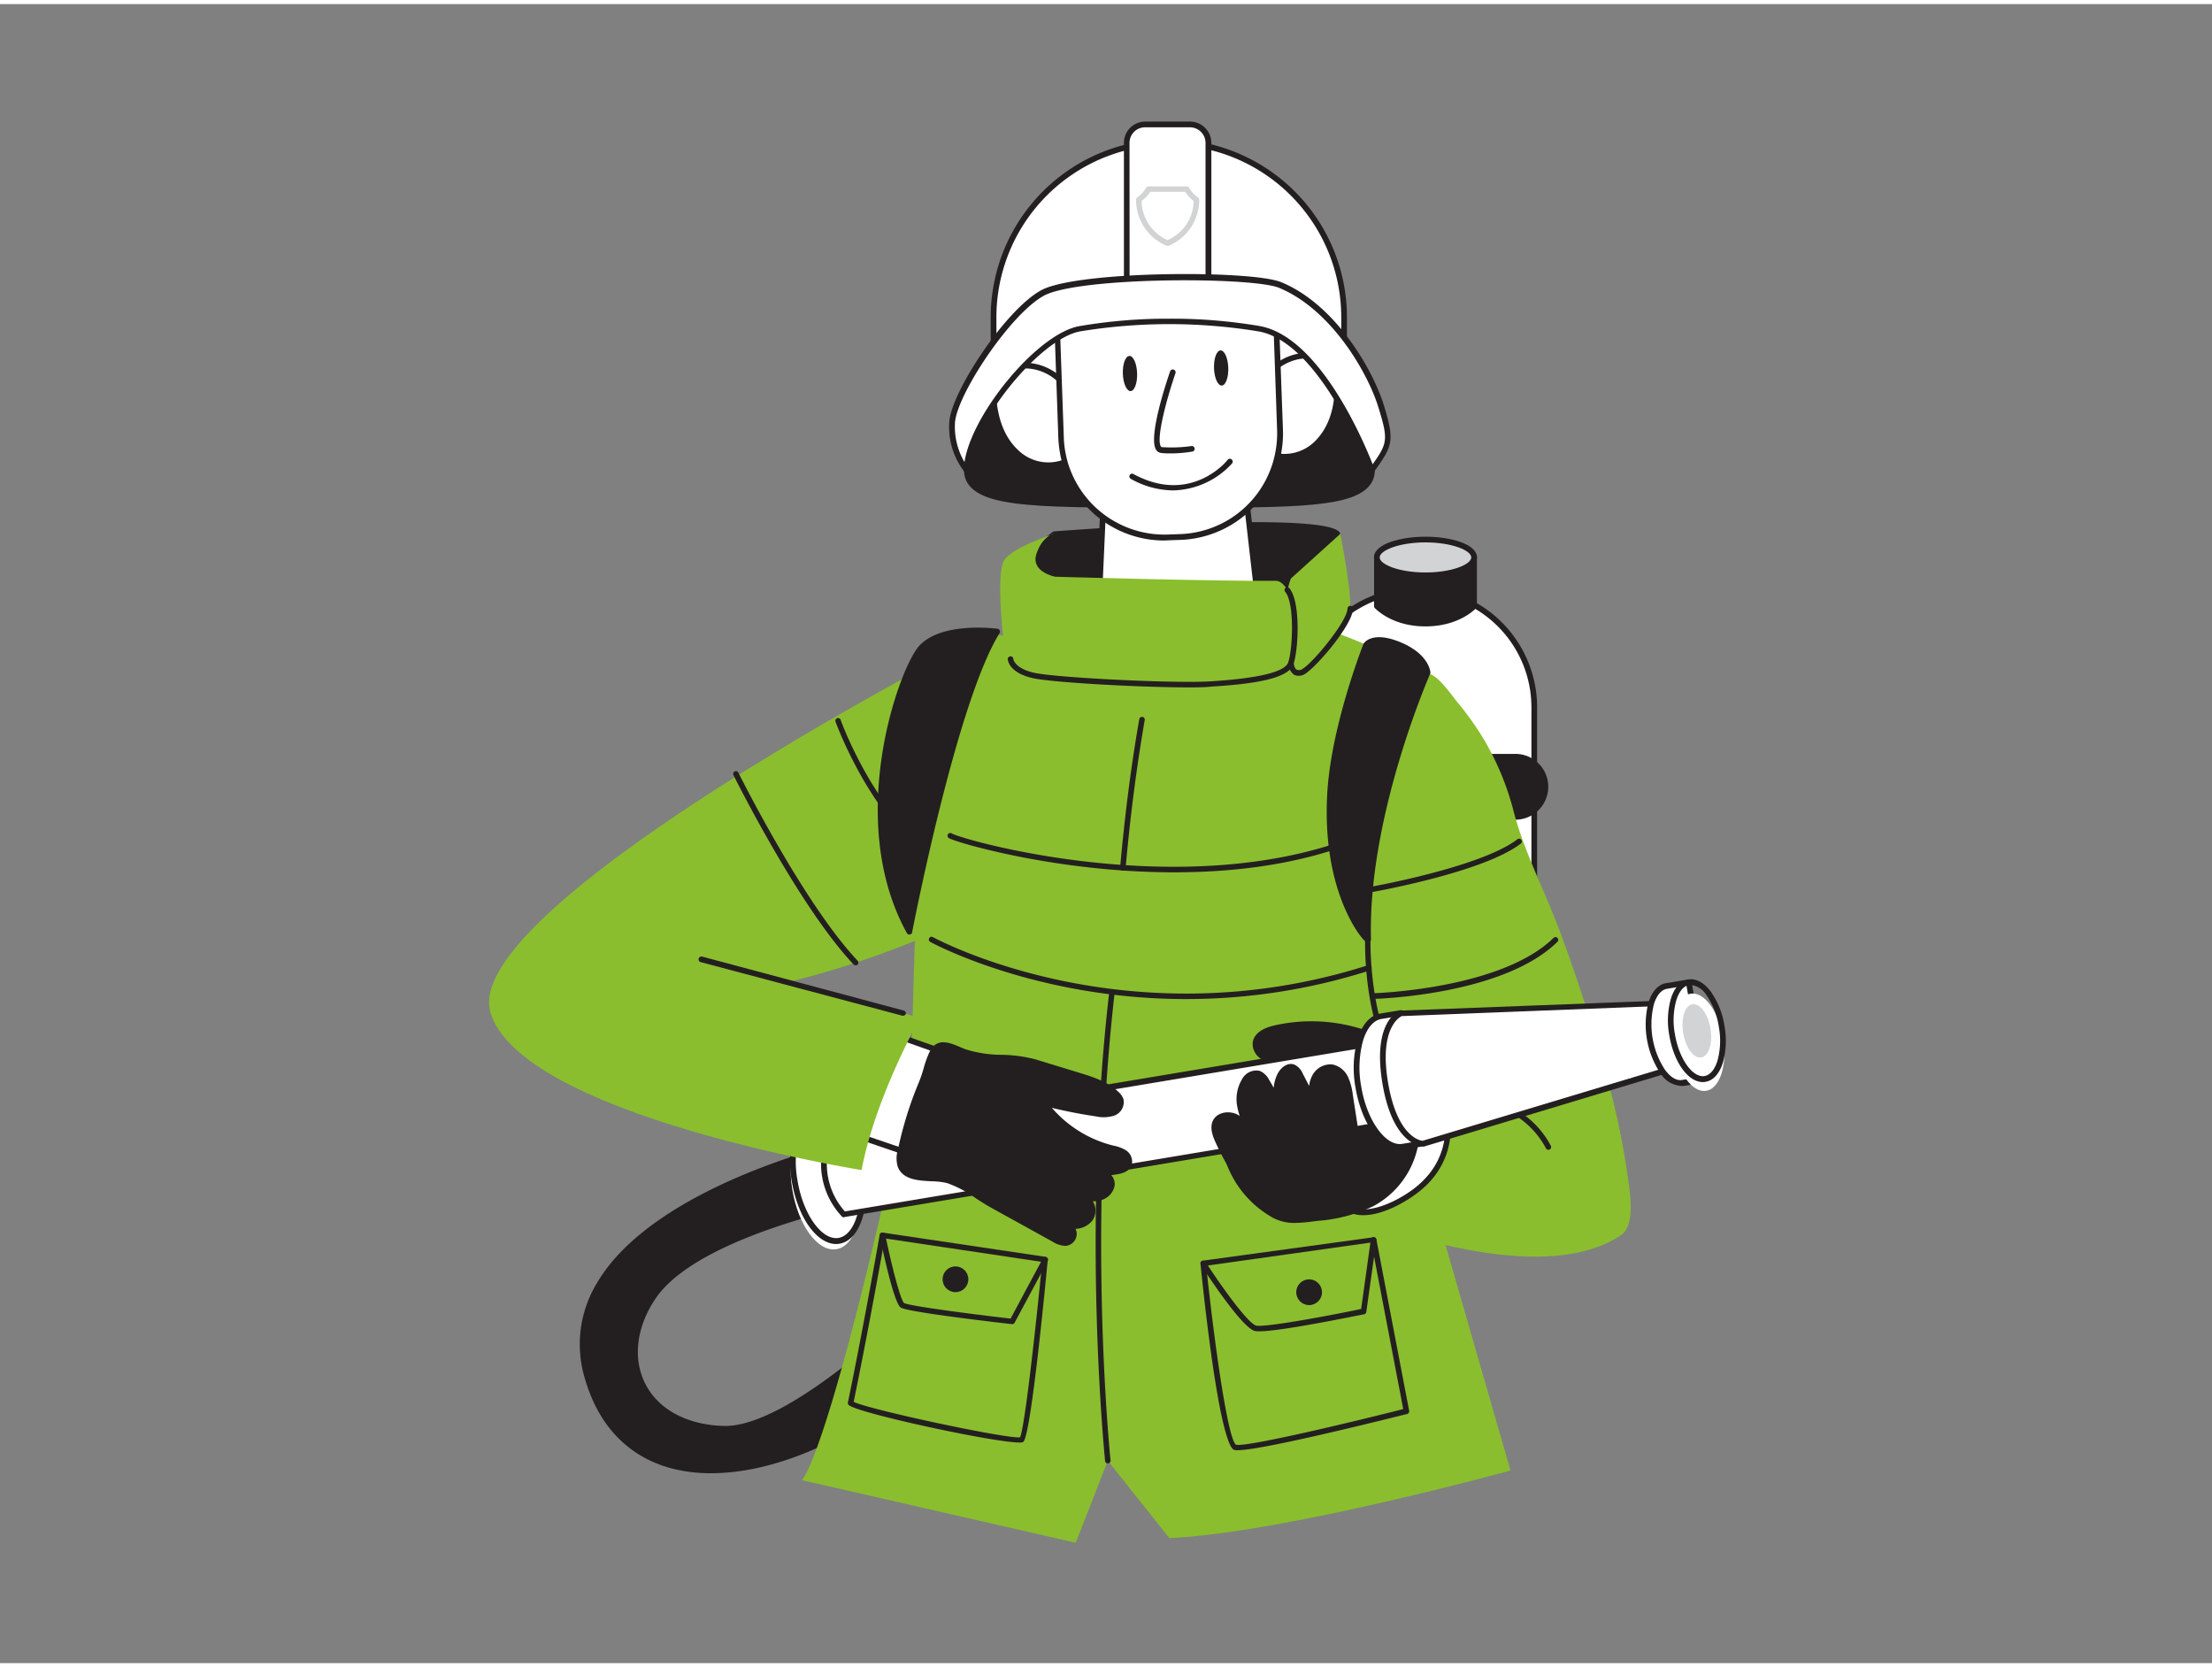 <?xml version="1.0" encoding="UTF-8"?> <svg xmlns="http://www.w3.org/2000/svg" viewBox="0 0 400 300" width="406" height="306" class="illustration styles_illustrationTablet__1DWOa"><rect x="0" y="0" width="400" height="300" fill="#808080" stroke="none"/> <g id="_359_firefighter_flatline" data-name="#359_firefighter_flatline"> <path d="M256.22,106h0a21.22,21.22,0,0,1,21.22,21.22V177a0,0,0,0,1,0,0H235a0,0,0,0,1,0,0V127.18A21.22,21.22,0,0,1,256.22,106Z" fill="#fff"></path> <path d="M277.45,177.52H235a.51.51,0,0,1-.52-.51V127.18a21.74,21.74,0,1,1,43.48,0V177A.51.51,0,0,1,277.45,177.52Zm-41.94-1h41.42V127.18a20.71,20.71,0,1,0-41.42,0Z" fill="#231f20"></path> <path d="M233.21,136.09h40.57a5.45,5.45,0,0,1,5.45,5.45v0a5.45,5.45,0,0,1-5.45,5.45H233.21a0,0,0,0,1,0,0V136.09a0,0,0,0,1,0,0Z" fill="#231f20"></path> <path d="M273.78,147.48H233.21a.49.49,0,0,1-.49-.5V136.09a.49.49,0,0,1,.49-.5h40.57a5.95,5.95,0,1,1,0,11.89Zm-40.07-1h40.07a4.95,4.95,0,1,0,0-9.89H233.71Z" fill="#231f20"></path> <path d="M151.27,206.56s-53.41,12.31-45.05,41.75c7.4,26.06,40.46,19.45,63.8-3.11l-1.56-12.27S143.94,258,130.85,257.65c-14.9-.39-20.2-13.11-12.62-24C126.31,222,156,216.38,156,216.38Z" fill="#231f20"></path> <path d="M128.59,265.66a27.78,27.78,0,0,1-7.24-.9c-7.77-2.09-13.17-7.73-15.61-16.31A21.32,21.32,0,0,1,108,231.18c10.24-17.33,42.88-25,43.21-25.1a.49.49,0,0,1,.56.27l4.75,9.81a.49.49,0,0,1,0,.44.5.5,0,0,1-.35.27c-.3,0-29.61,5.73-37.48,17-3.59,5.17-4.34,11-2,15.62s7.55,7.45,14.22,7.62h.26c12.79,0,36.74-24.33,37-24.58a.46.46,0,0,1,.51-.12.5.5,0,0,1,.34.4l1.55,12.28a.48.48,0,0,1-.15.42C157.29,258.2,141.42,265.66,128.59,265.66ZM151,207.14c-3.7.92-32.77,8.59-42.19,24.55a20.35,20.35,0,0,0-2.11,16.49c2.34,8.22,7.49,13.62,14.9,15.62,13.27,3.56,32.49-4,47.89-18.78l-1.39-11c-4.23,4.21-25.23,24.41-37.26,24.15-7.06-.19-12.56-3.16-15.09-8.17s-1.73-11.16,2.07-16.63c7.54-10.85,33-16.43,37.47-17.33Z" fill="#231f20"></path> <path d="M238.22,112.45s13.14,4.5,14.6,6.75-8.67,45.68-4.42,60.16c1.57,5.35,24.75,85.81,24.75,85.81s-41.08,11.3-61.7,12.22l-11.12-14-5.81,14.84L145,266.91s4.79-3.52,19.5-71.57c1.07-4.91-.2-80.94,11.19-81.62a29,29,0,0,1,9.86,1.59Z" fill="#8abe2e"></path> <path d="M203,156.71h0a.5.5,0,0,1-.45-.54c.85-9.52,2-18.56,3.47-26.87a.5.5,0,0,1,.58-.4.49.49,0,0,1,.4.58c-1.44,8.28-2.61,17.29-3.46,26.77A.5.5,0,0,1,203,156.71Z" fill="#231f20"></path> <path d="M200.33,263.89a.51.51,0,0,1-.5-.45c0-.41-4.29-41.11.76-84.84a.51.51,0,0,1,.55-.44.49.49,0,0,1,.43.55c-5,43.62-.79,84.22-.75,84.62a.49.49,0,0,1-.44.55Z" fill="#231f20"></path> <path d="M258.12,121.07a1.44,1.44,0,0,1,.54.1c1.78.7,3.9,3.9,5.11,5.35a51.28,51.28,0,0,1,4.29,6,49.9,49.9,0,0,1,5.63,13.36c1.94,7.55,5.75,14.63,8.46,22q4.17,11.25,7.47,22.8a144.56,144.56,0,0,1,4.69,21.06c.33,2.6,1.59,9-1.18,10.87-16.92,11.33-54.18-5.36-63.56-9.15s-1.87-31-1.87-31l21.55,7.27s-2.83-3.12-5-15.31c-1.05-5.9-.25-12.26.59-18.13A113.33,113.33,0,0,1,250,134.63C250.77,132.42,254.83,121.12,258.12,121.07Z" fill="#8abe2e"></path> <path d="M280,207.18a.51.51,0,0,1-.44-.26c-4.2-7.95-13.23-8.76-13.32-8.77a.49.49,0,0,1-.45-.53.5.5,0,0,1,.53-.46c.1,0,9.66.87,14.12,9.29a.5.5,0,0,1-.21.67A.53.53,0,0,1,280,207.18Z" fill="#231f20"></path> <path d="M254.33,195.33a.53.53,0,0,1-.38-.18c-7.52-9.06-7.11-25.32-7.09-26a.5.5,0,0,1,.49-.48h0a.5.5,0,0,1,.48.51c0,.16-.41,16.58,6.86,25.34a.5.5,0,0,1-.38.82Z" fill="#231f20"></path> <path d="M241.87,95.8s-4.16,14.58-11,15.7-33.38,1.56-38-.48-6.86-3.5-7.3-7.44,5.12-7.78,5.12-7.78S239.71,92.07,241.87,95.8Z" fill="#231f20"></path> <path d="M211.32,113c-8.23,0-16.26-.41-18.68-1.47-5-2.18-7.14-3.75-7.59-7.84s5.09-8.09,5.33-8.25a.54.54,0,0,1,.24-.09c8.25-.62,49.47-3.56,51.68.25a.49.49,0,0,1,0,.39c-.17.6-4.33,14.89-11.39,16C227.5,112.56,219.31,113,211.32,113ZM190.84,96.29c-.75.54-5.17,3.93-4.8,7.24.39,3.54,2.17,4.93,7,7,4.54,2,31,1.56,37.77.44,6-1,9.94-13.21,10.52-15.1C239.23,94.08,217.88,94.23,190.84,96.29Z" fill="#231f20"></path> <path d="M179.67,25h63.39a0,0,0,0,1,0,0V39.73a31.7,31.7,0,0,1-31.7,31.7h0a31.7,31.7,0,0,1-31.7-31.7V25a0,0,0,0,1,0,0Z" transform="translate(422.72 96.39) rotate(180)" fill="#fff"></path> <path d="M243.06,71.94H179.67a.51.51,0,0,1-.52-.51V56.65a32.21,32.21,0,1,1,64.42,0V71.43A.51.51,0,0,1,243.06,71.94Zm-62.88-1h62.36V56.65a31.18,31.18,0,1,0-62.36,0Z" fill="#231f20"></path> <path d="M203.75,21.77h14.78a0,0,0,0,1,0,0V53.11a3.34,3.34,0,0,1-3.34,3.34h-8.11a3.34,3.34,0,0,1-3.34-3.34V21.77a0,0,0,0,1,0,0Z" transform="translate(422.29 78.21) rotate(-180)" fill="#fff"></path> <path d="M218.54,57H203.75a.51.51,0,0,1-.51-.52V25.1a3.85,3.85,0,0,1,3.85-3.85h8.11a3.86,3.86,0,0,1,3.85,3.85V56.44A.51.51,0,0,1,218.54,57Zm-14.27-1H218V25.1a2.83,2.83,0,0,0-2.82-2.82h-8.11a2.82,2.82,0,0,0-2.82,2.82Z" fill="#231f20"></path> <path d="M174.81,84.27c0,6.55,12.85,6.28,36.64,6.28s36.64.27,36.64-6.28-12.85-29.48-36.64-29.48S174.81,77.72,174.81,84.27Z" fill="#231f20"></path> <path d="M216.72,91.05h-8c-10.9,0-19.52,0-25.28-.78-4.24-.58-9.11-1.79-9.11-6,0-7.23,13.58-30,37.14-30s37.14,22.75,37.14,30c0,4.21-4.87,5.42-9.12,6C234.17,91,226.44,91.05,216.72,91.05Zm-5.27-1h2.75c10.87,0,19.45,0,25.14-.77s8.25-2.33,8.25-5c0-7-13.21-29-36.14-29s-36.14,22-36.14,29c0,2.68,2.54,4.23,8.25,5s14.27.78,25.14.77Z" fill="#231f20"></path> <path d="M184.07,57.68c.5,2.84,1.1,5.56,1.61,7.71.63,2.64,1.11,4.4,1.11,4.4a8.34,8.34,0,0,0,4.91,4,20.67,20.67,0,0,0,2,.65c5.21,1.37,12,1.22,16.41,1.17.85,0,1.62,0,2.27,0,5.37.08,10.74-.22,16.08-.57l2.95-.19,3.54-.23a92.18,92.18,0,0,1,2.11-11c.43-1.92.86-3.85,1.19-5.77-2.31-.61-4.82-1.12-7.48-1.56a125.09,125.09,0,0,0-20-1.53,126.89,126.89,0,0,0-19.7,1.48C188.59,56.67,186.25,57.14,184.07,57.68Z" fill="#fff"></path> <path d="M206.4,76.19A53.07,53.07,0,0,1,193.54,75a17.81,17.81,0,0,1-2-.66c-2.6-1-4.35-2.46-5.19-4.31,0-.09-.52-1.87-1.15-4.49-.65-2.77-1.19-5.37-1.61-7.74a.51.51,0,0,1,.39-.59c2.13-.53,4.5-1,7-1.42a126.08,126.08,0,0,1,19.78-1.49,124.48,124.48,0,0,1,20,1.54c2.7.44,5.23,1,7.53,1.57a.51.51,0,0,1,.38.58c-.35,2-.8,4-1.2,5.8l-.17.74a82.77,82.77,0,0,0-1.92,10.2.52.52,0,0,1-.48.47l-3.54.22-3,.19c-4.87.32-10.54.66-16.12.57-.64,0-1.41,0-2.26,0h-.62ZM184.66,58.07c.4,2.22.91,4.64,1.52,7.2s1.11,4.37,1.11,4.38c.7,1.52,2.25,2.79,4.59,3.7.63.24,1.28.45,1.93.63,4.89,1.29,11.36,1.21,15.63,1.16h.63c.86,0,1.64,0,2.28,0,5.55.08,11.19-.25,16-.57l3-.18c1-.08,2.07-.14,3.11-.21a88.87,88.87,0,0,1,1.9-9.89l.17-.74c.36-1.6.77-3.45,1.1-5.27-2.14-.54-4.49-1-7-1.43a123.72,123.72,0,0,0-19.89-1.53,125.24,125.24,0,0,0-19.62,1.48C188.83,57.16,186.64,57.59,184.66,58.07Z" fill="#231f20"></path> <path d="M193.93,72.06c-1.59-8.12-15.22-9.66-14.21-.06a14.18,14.18,0,0,0,3.92,8.91c2.41,2.28,6.19,3.27,9.17,1.81" fill="#fff"></path> <path d="M189.73,83.93a9.54,9.54,0,0,1-6.44-2.64,14.77,14.77,0,0,1-4.08-9.23c-.49-4.62,2.26-6.7,5-7.11,4.07-.62,9.27,2.11,10.23,7a.51.51,0,0,1-.4.61.52.52,0,0,1-.61-.41c-.85-4.33-5.47-6.74-9.06-6.19-1.41.21-4.63,1.21-4.13,6,.27,2.54,1.14,6.09,3.77,8.59a7.82,7.82,0,0,0,8.58,1.72.52.52,0,0,1,.46.93A7.49,7.49,0,0,1,189.73,83.93Z" fill="#231f20"></path> <path d="M227.7,70.89c1-8.21,14.5-10.69,14.17-1a14.21,14.21,0,0,1-3.3,9.16c-2.24,2.45-5.95,3.7-9,2.45" fill="#fff"></path> <path d="M232.14,82.45a7.46,7.46,0,0,1-2.78-.52.52.52,0,1,1,.39-1,7.84,7.84,0,0,0,8.44-2.31c2.45-2.68,3.07-6.28,3.16-8.83.17-4.79-3.11-5.57-4.53-5.69-3.63-.31-8.07,2.44-8.61,6.81a.52.52,0,0,1-1-.12c.62-5,5.63-8,9.72-7.72,2.76.22,5.64,2.11,5.48,6.75-.09,2.73-.77,6.59-3.43,9.49A9.4,9.4,0,0,1,232.14,82.45Z" fill="#231f20"></path> <path d="M227.93,111.73s-6.23,3.18-16.93,3.55-12.48-2.53-12.48-2.53l.26-5.73.59-13.3.56-12.44,24.42-.84,1.17,10.11.36,3.28Z" fill="#fff"></path> <path d="M209.15,115.83c-9.05,0-10.88-2.51-11.06-2.81a.46.46,0,0,1-.08-.3l1.4-31.46a.52.52,0,0,1,.5-.49l24.42-.85a.54.54,0,0,1,.53.46l3.58,31.29a.53.53,0,0,1-.28.52c-.26.13-6.45,3.23-17.14,3.6C210.36,115.82,209.74,115.83,209.15,115.83Zm-10.1-3.26c.46.47,3,2.51,11.93,2.19a45.32,45.32,0,0,0,16.39-3.34L223.89,81l-23.47.81Z" fill="#231f20"></path> <path d="M191.07,56.27l.41,11.5h0l.22,6,.15,4.54a19.67,19.67,0,0,0,.34,3c.1.49.22,1,.35,1.47h0a18.64,18.64,0,0,0,6.86,9.9,14.23,14.23,0,0,0,1.67,1.11,18.61,18.61,0,0,0,10.14,2.57l2.18-.07A18.72,18.72,0,0,0,231,81.84c.06-.25.11-.51.15-.76a17.81,17.81,0,0,0,.31-4.08l-.07-2.12-.33-9.51-.31-9.05a125.09,125.09,0,0,0-20-1.53A126.89,126.89,0,0,0,191.07,56.27Z" fill="#fff"></path> <path d="M210.56,97a19.14,19.14,0,0,1-9.75-2.65,14.72,14.72,0,0,1-1.72-1.15,19.22,19.22,0,0,1-7-10.17.13.13,0,0,1,0-.06,14.3,14.3,0,0,1-.35-1.47,20,20,0,0,1-.36-3.07l-.77-22.1a.51.51,0,0,1,.43-.53,126.08,126.08,0,0,1,19.78-1.49,124.48,124.48,0,0,1,20,1.54.51.51,0,0,1,.43.49L232,77a19.06,19.06,0,0,1-.32,4.18c0,.26-.1.53-.16.8a19.24,19.24,0,0,1-18.08,14.91l-2.19.07ZM193.05,82.75a18.21,18.21,0,0,0,6.66,9.59,13.73,13.73,0,0,0,1.62,1.07,18.15,18.15,0,0,0,9.86,2.51l2.19-.08a18.15,18.15,0,0,0,17.1-14.11c.06-.25.11-.49.15-.73a18,18,0,0,0,.31-4l-.7-20.26a123.63,123.63,0,0,0-19.47-1.46,126.12,126.12,0,0,0-19.17,1.41l.77,21.64a17,17,0,0,0,.33,2.92c.09.48.21,1,.34,1.43A.09.09,0,0,1,193.05,82.75Z" fill="#231f20"></path> <path d="M211.82,81.25c-.59,0-1.21,0-1.83-.08a1.23,1.23,0,0,1-.93-.58c-1.47-2.26,1.85-12.2,2.53-14.17a.5.5,0,0,1,.65-.32.51.51,0,0,1,.32.65C211.05,71.13,209,78.61,209.93,80a.2.2,0,0,0,.15.11,25.59,25.59,0,0,0,5.3-.18.51.51,0,1,1,.16,1A24,24,0,0,1,211.82,81.25Z" fill="#231f20"></path> <ellipse cx="204.34" cy="66.81" rx="1.29" ry="3.18" transform="translate(-2.2 7.13) rotate(-1.99)" fill="#231f20"></ellipse> <ellipse cx="220.82" cy="65.81" rx="1.29" ry="3.18" transform="translate(-2.15 7.7) rotate(-1.99)" fill="#231f20"></ellipse> <path d="M212.13,87.94a15.9,15.9,0,0,1-7.63-2.08.51.51,0,0,1-.21-.7A.51.51,0,0,1,205,85c10.27,5.55,16.78-2.26,17-2.59a.5.5,0,0,1,.72-.08.52.52,0,0,1,.08.73A14.87,14.87,0,0,1,212.13,87.94Z" fill="#231f20"></path> <path d="M248.09,84.27s-8.62-23.45-20.39-25.54a100,100,0,0,0-32.5,0c-7.58,1.4-20.37,17-20.39,25.54a12.79,12.79,0,0,1-2.64-8.59c.29-5.25,10-19.93,16.33-23.43s37.62-3.66,43-1.46c9.69,4,16.33,15.56,18.3,22S251.35,79.68,248.09,84.27Z" fill="#fff"></path> <path d="M174.81,84.79a.5.5,0,0,1-.39-.18,13.24,13.24,0,0,1-2.76-9c.3-5.37,10.1-20.28,16.59-23.85s38.07-3.68,43.41-1.48c9.8,4,16.61,15.82,18.6,22.3s1.54,7.31-1.68,11.85l-.07.1a.49.49,0,0,1-.49.21.51.51,0,0,1-.42-.33c-.08-.23-8.65-23.2-20-25.22a99.71,99.71,0,0,0-32.31,0c-7.44,1.38-19.94,17.06-20,25a.53.53,0,0,1-.34.49A.57.57,0,0,1,174.81,84.79Zm36.69-27.9a94,94,0,0,1,16.29,1.33c10.72,1.91,18.69,20.54,20.43,25,2.7-3.83,2.83-4.47,1.05-10.27-1.93-6.3-8.53-17.75-18-21.65-4.94-2-36.2-2-42.52,1.44-6.13,3.37-15.78,18-16.06,23a12.63,12.63,0,0,0,1.72,7.08c1.31-8.76,13.18-23.18,20.7-24.57A93.69,93.69,0,0,1,211.5,56.89Z" fill="#231f20"></path> <path d="M211.14,43.71a.45.45,0,0,1-.16,0,9,9,0,0,1-5.55-8.34.47.47,0,0,1,.24-.43,5,5,0,0,0,1.56-1.7.5.5,0,0,1,.45-.27h6.93a.48.48,0,0,1,.44.27,5.07,5.07,0,0,0,1.57,1.7.49.49,0,0,1,.24.43,9,9,0,0,1-5.55,8.34A.51.51,0,0,1,211.14,43.71Zm-4.7-8.12a7.84,7.84,0,0,0,4.7,7.08,7.82,7.82,0,0,0,4.71-7.08,6,6,0,0,1-1.53-1.65H208A6,6,0,0,1,206.44,35.59Z" fill="#d1d3d4"></path> <path d="M190.81,103.55s29.64.84,39.93.74c3.42,0,6.39,13.59.73,17.09s-39.62,2.33-44.67,0-5.05-5-5.34-6.71-1.17-11.42,0-13.88,9.2-5,9.2-5-2.06.21-3.22,3.56S190.81,103.55,190.81,103.55Z" fill="#8abe2e"></path> <path d="M233.45,103.86l8.92-8.06s2.4,12,1.67,14.24-8.15,10.17-10.36,10.75S231.67,108,233.45,103.86Z" fill="#8abe2e"></path> <path d="M257.93,212.86a13.75,13.75,0,0,0,3.89-9,9.39,9.39,0,0,0-4.65-8.35,8.66,8.66,0,0,0-10.63,2.61,17.05,17.05,0,0,0-2.12,4.48c-1.52,4.3-6.34,13.37.34,15.64C248.76,219.58,255.39,215.62,257.93,212.86Z" fill="#fff"></path> <path d="M246.55,219a5.9,5.9,0,0,1-2-.3,5.24,5.24,0,0,1-3.26-2.75c-1.49-3.23.43-8,1.82-11.55.3-.73.57-1.41.77-2a17.3,17.3,0,0,1,2.2-4.62A9.18,9.18,0,0,1,257.41,195a9.94,9.94,0,0,1,4.92,8.81,14.13,14.13,0,0,1-4,9.37h0C256.17,215.53,250.77,219,246.55,219Zm7-23.87A8.28,8.28,0,0,0,247,198.4a16.26,16.26,0,0,0-2.05,4.36c-.21.59-.49,1.28-.79,2-1.33,3.34-3.15,7.91-1.85,10.73a4.19,4.19,0,0,0,2.66,2.21c3.57,1.22,10-2.34,12.63-5.22h0a13.15,13.15,0,0,0,3.74-8.68,8.88,8.88,0,0,0-4.37-7.88A7.2,7.2,0,0,0,253.55,195.14Zm4.38,17.72h0Z" fill="#231f20"></path> <path d="M248,217a15.28,15.28,0,0,0,8.1-14.9,8.38,8.38,0,0,0-1.33-4c-1.35-1.92-3.72-2.84-6-3.33-6.8-1.44-14,.09-20.13,3.42a17.69,17.69,0,0,0-4.84,3.64c-1.5,1.7-2.72,3.1-2.25,5.39a18.15,18.15,0,0,0,8.15,11.4c2.88,1.88,5.38,1.23,8.55.91A28.22,28.22,0,0,0,248,217Z" fill="#231f20"></path> <path d="M234.14,220.4a8.13,8.13,0,0,1-4.68-1.36,18.57,18.57,0,0,1-8.37-11.72c-.52-2.55.88-4.14,2.36-5.82a17.66,17.66,0,0,1,5-3.74,30,30,0,0,1,20.47-3.48c3,.65,5.1,1.8,6.32,3.53a8.85,8.85,0,0,1,1.42,4.2,15.87,15.87,0,0,1-8.38,15.39h0a28,28,0,0,1-9.93,2.62l-1.24.15A25.4,25.4,0,0,1,234.14,220.4Zm9.36-25.68a30.59,30.59,0,0,0-14.59,3.91,16.78,16.78,0,0,0-4.71,3.53c-1.43,1.62-2.55,2.9-2.13,5A17.54,17.54,0,0,0,230,218.2c2.34,1.53,4.38,1.29,7,1l1.26-.15a27.32,27.32,0,0,0,9.59-2.52h0a14.83,14.83,0,0,0,7.83-14.39,7.83,7.83,0,0,0-1.24-3.73c-1.07-1.52-2.94-2.54-5.72-3.13A24.77,24.77,0,0,0,243.5,194.72Z" fill="#231f20"></path> <path d="M230.46,185.24c-1.51.35-3.26,1.12-3.43,2.67a2.75,2.75,0,0,0,1.39,2.48,8.35,8.35,0,0,0,2.83.93L245,194a7.48,7.48,0,0,0,1.82.21,4.29,4.29,0,0,0,3.9-4.41c0-2.37-2-3.09-4-3.77A29.68,29.68,0,0,0,230.46,185.24Z" fill="#231f20"></path> <path d="M246.63,194.73a8.71,8.71,0,0,1-1.75-.23l-13.73-2.69a8.57,8.57,0,0,1-3-1,3.22,3.22,0,0,1-1.62-3c.16-1.46,1.52-2.56,3.82-3.1h0a30.31,30.31,0,0,1,16.5.82c2,.67,4.39,1.51,4.34,4.25a4.78,4.78,0,0,1-4.38,4.9Zm-16-9c-1.08.25-2.91.87-3.06,2.24a2.3,2.3,0,0,0,1.16,2,7.77,7.77,0,0,0,2.66.86l13.73,2.69a7.06,7.06,0,0,0,1.7.21,3.8,3.8,0,0,0,3.42-3.93c0-1.88-1.43-2.52-3.66-3.29a29.29,29.29,0,0,0-15.95-.79Z" fill="#231f20"></path> <ellipse cx="149.76" cy="211.85" rx="6.13" ry="11.96" transform="matrix(0.99, -0.16, 0.16, 0.99, -32.83, 27.54)" fill="#fff"></ellipse> <path d="M151.19,224.21c-3.47,0-6.9-4.75-8-11.26a19.53,19.53,0,0,1,.4-8.88c.83-2.62,2.29-4.22,4.1-4.52s3.72.74,5.35,2.94a19.51,19.51,0,0,1,3.26,8.27h0c1.15,6.9-.83,12.79-4.5,13.4A4.32,4.32,0,0,1,151.19,224.21Zm-2.87-23.68a3.4,3.4,0,0,0-.45,0c-1.41.24-2.58,1.59-3.29,3.82a18.57,18.57,0,0,0-.36,8.4c1,6.12,4.42,10.87,7.42,10.36s4.67-6.09,3.65-12.21a18.43,18.43,0,0,0-3.07-7.83C151,201.43,149.61,200.53,148.32,200.53Z" fill="#231f20"></path> <path d="M252.9,202.13,152.6,218.87a13.33,13.33,0,0,1-2.43-14.58l100.3-16.74s-3,2.27-2,7.84S252.9,202.13,252.9,202.13Z" fill="#fff"></path> <path d="M152.6,219.39a.49.49,0,0,1-.34-.14A13.82,13.82,0,0,1,149.72,204a.51.51,0,0,1,.36-.26L250.38,187a.52.52,0,0,1,.56.31.5.5,0,0,1-.16.61c-.11.09-2.71,2.18-1.85,7.34s4.1,6.33,4.14,6.34a.52.52,0,0,1-.08,1l-100.3,16.74Zm-2.08-14.63a12.89,12.89,0,0,0,2.26,13.56l98.61-16.46a11.14,11.14,0,0,1-2.26-13.56Z" fill="#231f20"></path> <path d="M257.73,193.83a17.5,17.5,0,0,0-4-9l-.4-2.41-3.64.61c-3.34.56-5.16,6.29-4.08,12.81s4.68,11.35,8,10.79l3.64-.61-.4-2.4A17.66,17.66,0,0,0,257.73,193.83Z" fill="#fff"></path> <path d="M253.12,207.2c-3.47,0-6.9-4.75-8-11.27a19.63,19.63,0,0,1,.4-8.87c.83-2.62,2.29-4.22,4.1-4.53l3.65-.6a.51.51,0,0,1,.59.42l.38,2.25a20.48,20.48,0,0,1,3.18,19.1l.38,2.25a.52.52,0,0,1-.42.59l-3.65.61A4.32,4.32,0,0,1,253.12,207.2ZM252.94,183l-3.14.52c-1.41.24-2.58,1.59-3.29,3.82a18.54,18.54,0,0,0-.36,8.39c1,6.12,4.43,10.88,7.42,10.37l3.14-.52-.32-1.9a.52.52,0,0,1,0-.3,17,17,0,0,0,.79-9.49h0a17,17,0,0,0-3.83-8.73.54.54,0,0,1-.14-.27Z" fill="#231f20"></path> <path d="M301.4,180.61l-48,1.82s-4.71,1.63-2.87,12.61,6.81,11,6.81,11l46-13.87Z" fill="#fff"></path> <path d="M257.3,206.55h0c-.22,0-5.44-.14-7.32-11.42S253,182,253.19,182l.15,0,48-1.83a.5.5,0,0,1,.53.43l1.93,11.56a.53.53,0,0,1-.36.58l-46,13.87ZM253.48,183c-.49.23-4.1,2.33-2.48,12s5.69,10.5,6.24,10.55l45.51-13.71L301,181.14Z" fill="#231f20"></path> <path d="M307.28,185.56a16.08,16.08,0,0,0-1-3.65l-.84-5-4.05.67c-2.47.42-3.83,4.67-3,9.5s3.47,8.41,5.94,8l4.05-.68-.84-5A16,16,0,0,0,307.28,185.56Z" fill="#fff"></path> <path d="M303.86,195.61a4.75,4.75,0,0,1-3.61-2.28,15.93,15.93,0,0,1-2.14-12.83c.63-2,1.75-3.21,3.14-3.45l4.05-.67a.49.49,0,0,1,.39.09.52.52,0,0,1,.21.33l.83,5a17.18,17.18,0,0,1,1.06,3.72h0a16.28,16.28,0,0,1,.2,3.86l.83,5a.52.52,0,0,1-.43.59l-4.05.68A3.88,3.88,0,0,1,303.86,195.61Zm1.1-18.13-3.54.59c-1,.17-1.82,1.14-2.33,2.74a15,15,0,0,0,2,11.91c1,1.35,2.09,2,3.09,1.83l3.54-.59-.75-4.51a.48.48,0,0,1,0-.12,15.82,15.82,0,0,0-.19-3.68h0a15.58,15.58,0,0,0-1-3.54.53.53,0,0,1,0-.12Z" fill="#231f20"></path> <ellipse cx="306.85" cy="185.64" rx="4.54" ry="8.87" transform="matrix(0.99, -0.16, 0.16, 0.99, -26.37, 53.04)" fill="#fff"></ellipse> <path d="M307.91,194.93c-2.64,0-5.23-3.57-6.05-8.46a14.57,14.57,0,0,1,.3-6.65c.63-2,1.75-3.21,3.14-3.44s2.86.56,4.1,2.23a14.61,14.61,0,0,1,2.44,6.19h0a14.57,14.57,0,0,1-.3,6.65c-.63,2-1.75,3.21-3.15,3.44A2.59,2.59,0,0,1,307.91,194.93Zm-2.13-17.56-.31,0c-1,.16-1.82,1.13-2.33,2.73a13.48,13.48,0,0,0-.26,6.17c.74,4.47,3.22,7.92,5.34,7.57,1-.16,1.83-1.13,2.34-2.73a13.62,13.62,0,0,0,.26-6.17h0a13.58,13.58,0,0,0-2.25-5.74A3.82,3.82,0,0,0,305.78,177.37Z" fill="#231f20"></path> <ellipse cx="306.85" cy="185.64" rx="2.5" ry="4.88" transform="translate(-26.37 53.04) rotate(-9.47)" fill="#d1d3d4"></ellipse> <path d="M247.35,169.15c0,.58-7.9-7.87-6.88-26.36.68-12.25,6.54-26.95,6.54-26.95s1.22-2,6,0,5.12,5,5.12,5S246.7,146.59,247.35,169.15Z" fill="#231f20"></path> <path d="M247.35,169.67a.62.62,0,0,1-.34-.09c-1-.63-8-9.37-7-26.81.67-12.2,6.51-27,6.57-27.12s1.53-2.38,6.64-.27,5.41,5.24,5.43,5.37a.46.46,0,0,1,0,.26c-.11.26-11.37,25.94-10.73,48.13a.54.54,0,0,1-.26.47A.45.45,0,0,1,247.35,169.67Zm0-.49h0Zm2-53.72c-1.44,0-1.91.64-1.91.65s-5.79,14.68-6.46,26.71c-.8,14.42,3.92,22.74,5.86,25.19-.23-21.28,9.89-45.19,10.78-47.26-.13-.55-.87-2.83-4.8-4.45A9.38,9.38,0,0,0,249.34,115.46Z" fill="#231f20"></path> <path d="M228.23,215.73c-3.89-2.07-6.2-6.2-8-10.22-.49-1.08-1-2.37-.41-3.43a2.81,2.81,0,0,1,3.65-.88,8.22,8.22,0,0,1,2.9,2.9,13.24,13.24,0,0,1-2.08-4.57,6.55,6.55,0,0,1,.76-4.87,2.45,2.45,0,0,1,2.62-1.28,2.93,2.93,0,0,1,1.42,1.42,34.76,34.76,0,0,1,2.29,4.41,6.58,6.58,0,0,1,0-5.39c.46-1,1.51-2,2.53-1.57a2.74,2.74,0,0,1,1.23,1.4l2.22,4.28a5.91,5.91,0,0,1,.31-3.83,3.23,3.23,0,0,1,3.17-1.86,3.47,3.47,0,0,1,2.45,1.95,10.51,10.51,0,0,1,.84,3.13l1.08,6.92c.13.81.54,1.86,1.36,1.76" fill="#231f20"></path> <path d="M228.23,216.23a.53.53,0,0,1-.23-.06c-4.07-2.17-6.45-6.5-8.24-10.45-.58-1.29-1-2.65-.4-3.87.78-1.5,2.85-1.78,4.3-1.1a5.54,5.54,0,0,1,.53.3,8.76,8.76,0,0,1-.4-1.43,7,7,0,0,1,.83-5.24,2.9,2.9,0,0,1,3.19-1.47,3.36,3.36,0,0,1,1.69,1.63c.28.46.56.94.82,1.42a7.11,7.11,0,0,1,.62-2.35c.6-1.28,1.87-2.32,3.15-1.83a3.14,3.14,0,0,1,1.5,1.64l1.15,2.22a5,5,0,0,1,.5-1.77,3.72,3.72,0,0,1,3.68-2.13,4,4,0,0,1,2.82,2.22,10.64,10.64,0,0,1,.89,3.28l1.08,6.92c.09.57.35,1.39.81,1.35a.5.5,0,0,1,.55.44.49.49,0,0,1-.43.55c-.94.12-1.68-.73-1.91-2.19l-1.08-6.91a9.94,9.94,0,0,0-.79-3,3,3,0,0,0-2.08-1.69,2.75,2.75,0,0,0-2.65,1.59,5.56,5.56,0,0,0-.28,3.51.49.49,0,0,1-.32.57.5.5,0,0,1-.61-.24l-2.22-4.28a2.31,2.31,0,0,0-1-1.17c-.76-.28-1.56.6-1.9,1.32a6.06,6.06,0,0,0-.09,4.83l.07.16a.5.5,0,0,1-.91.4l-.08-.17a34.67,34.67,0,0,0-2.18-4.19,2.63,2.63,0,0,0-1.16-1.21c-.72-.24-1.57.36-2,1.08a6.06,6.06,0,0,0-.69,4.5,12.56,12.56,0,0,0,2,4.4.49.49,0,0,1-.14.68.5.5,0,0,1-.69-.12,7.73,7.73,0,0,0-2.71-2.74,2.34,2.34,0,0,0-3,.66c-.43.84-.05,1.94.43,3,1.72,3.8,4,8,7.8,10a.5.5,0,0,1,.2.68A.51.51,0,0,1,228.23,216.23Z" fill="#231f20"></path> <path d="M215,123.56c-8.94,0-25-.89-28.36-1.7-4.27-1-4.4-3.3-4.4-3.4a.49.49,0,0,1,.48-.51.46.46,0,0,1,.51.47s.21,1.65,3.64,2.47c3.83.92,25.79,2,32.19,1.57,8.59-.56,13.26-1.7,13.88-3.39.79-2.18,1.24-10.67-.54-12.8a.49.49,0,0,1,.06-.7.5.5,0,0,1,.7.06c2.1,2.51,1.63,11.26.72,13.78-.8,2.19-5.35,3.44-14.76,4C218.12,123.53,216.7,123.56,215,123.56Z" fill="#231f20"></path> <path d="M234.78,121.46a1.6,1.6,0,0,1-.82-.22,2.69,2.69,0,0,1-1-2,.5.5,0,0,1,.46-.53.49.49,0,0,1,.53.46c0,.23.16,1,.54,1.19.07,0,.29.17.79,0,1.75-.72,8.36-8.71,8.39-11.06a.51.51,0,0,1,.5-.49.5.5,0,0,1,.49.5c0,3-7.14,11.2-9,12A2.29,2.29,0,0,1,234.78,121.46Z" fill="#231f20"></path> <path d="M152.8,203.87l20.45,7,6.54-18.05-23.48-8.32S149.81,196.9,152.8,203.87Z" fill="#fff"></path> <path d="M173.25,211.36l-.17,0-20.44-7a.54.54,0,0,1-.31-.28c-3.06-7.12,3.25-19.33,3.52-19.85a.52.52,0,0,1,.63-.24L180,192.3a.51.51,0,0,1,.3.26.55.55,0,0,1,0,.4L173.74,211A.53.53,0,0,1,173.25,211.36Zm-20.06-7.9,19.75,6.73,6.19-17.09-22.57-8C155.52,187.25,150.82,197.45,153.19,203.46Z" fill="#231f20"></path> <path d="M166.38,183.31s-8.11,14.38-10.58,27.53c0,0-61.25-9.84-67.08-28.39S170,118.39,170,118.39L173.25,166a169.15,169.15,0,0,1-31.05,10.94C153.76,179.87,166.38,183.31,166.38,183.31Z" fill="#8abe2e"></path> <path d="M180.34,113.44s-9.87-1.33-13.76,3-13,31.68-2.13,51.33C164.45,167.75,172.38,126.3,180.34,113.44Z" fill="#231f20"></path> <path d="M164.45,168.25A.49.49,0,0,1,164,168c-11.31-20.45-1.46-47.85,2.19-51.91,4-4.45,13.79-3.18,14.2-3.13a.48.48,0,0,1,.38.28.51.51,0,0,1,0,.48c-7.83,12.62-15.75,53.72-15.83,54.13a.49.49,0,0,1-.41.4Zm12.46-54.5c-3.15,0-7.69.48-10,3-3.91,4.34-12.26,30.49-2.72,49.52,1.45-7.29,8.23-40.21,15.28-52.41C178.91,113.81,178,113.75,176.91,113.75Z" fill="#231f20"></path> <path d="M187.13,191.26l7.79,2.38c2.51.77,5.12,1.59,7,3.4a2.55,2.55,0,0,1,.75,1.06,2.12,2.12,0,0,1-1.39,2.39,6,6,0,0,1-3,.11,85.08,85.08,0,0,1-9.35-1.9,22.21,22.21,0,0,0,12.16,8.12,6.82,6.82,0,0,1,2.26.83,1.91,1.91,0,0,1,.86,2.09c-.33.93-1.48,1.21-2.46,1.36l-2.54.38a1.82,1.82,0,0,1,1.9,2,2.86,2.86,0,0,1-2.07,2.23,7,7,0,0,1-3.19,0c1.61.19,2.32,2.48,1.39,3.81a4,4,0,0,1-4.4,1.18,1.68,1.68,0,0,1,1.4,1.48,1.71,1.71,0,0,1-1.13,1.71,3.4,3.4,0,0,1-2.54-.61l-11.23-6.22c-2.61-1.44-5.06-3.55-7.93-4.42-2.43-.74-7.33.34-8.59-2.57a5,5,0,0,1,0-2.93,68.17,68.17,0,0,1,3.81-12.17c.72-1.72,1.11-3.87,1.9-5.44,1.32-2.62,3.86-.86,5.92-.12C178.49,190.93,183,190,187.13,191.26Z" fill="#231f20"></path> <path d="M192.57,224.55a4.76,4.76,0,0,1-2.23-.76l-11.23-6.21c-.9-.5-1.78-1.07-2.64-1.63a20.91,20.91,0,0,0-5.19-2.75,13,13,0,0,0-2.76-.33c-2.42-.12-5.16-.25-6.14-2.52a5.24,5.24,0,0,1,0-3.23,67.89,67.89,0,0,1,3.83-12.27,22.5,22.5,0,0,0,.81-2.4,19.84,19.84,0,0,1,1.11-3.07c1.3-2.57,3.69-1.55,5.44-.8.37.16.74.31,1.09.44A22,22,0,0,0,181,190a25.47,25.47,0,0,1,6.27.83h0l7.78,2.38c2.44.75,5.2,1.59,7.23,3.52a3.18,3.18,0,0,1,.87,1.27,2.59,2.59,0,0,1-1.68,3,6.3,6.3,0,0,1-3.26.14c-2.66-.39-5.33-.91-8-1.55a21.55,21.55,0,0,0,11,6.8l.26.06a6.57,6.57,0,0,1,2.17.84,2.44,2.44,0,0,1,1,2.67c-.42,1.17-1.74,1.52-2.85,1.68l-.84.12a2.45,2.45,0,0,1,.62,1.85,3.38,3.38,0,0,1-2.42,2.66,5.35,5.35,0,0,1-1.53.23,3.39,3.39,0,0,1,.2.38,3.14,3.14,0,0,1-.22,3,4,4,0,0,1-3.12,1.59,2.17,2.17,0,0,1,.22.75,2.19,2.19,0,0,1-1.47,2.22A2.56,2.56,0,0,1,192.57,224.55Zm-22-35.84a1.69,1.69,0,0,0-1.58,1.12,19.4,19.4,0,0,0-1,2.91,24.44,24.44,0,0,1-.84,2.5,68.07,68.07,0,0,0-3.78,12.09,4.53,4.53,0,0,0,0,2.63c.73,1.69,3,1.81,5.28,1.92a13.77,13.77,0,0,1,3,.36,22.2,22.2,0,0,1,5.45,2.87c.84.55,1.71,1.12,2.57,1.6l11.23,6.21a2.94,2.94,0,0,0,2.15.57,1.18,1.18,0,0,0,.78-1.19,1.2,1.2,0,0,0-.72-1l-.33-.09a.49.49,0,0,1,.22-1,1.8,1.8,0,0,1,.4.1,3.46,3.46,0,0,0,3.52-1.08,2.18,2.18,0,0,0,.12-2.07,1.53,1.53,0,0,0-1.05-.93l-.13,0a.5.5,0,0,1-.41-.56.49.49,0,0,1,.55-.43.9.9,0,0,1,.16,0,6.37,6.37,0,0,0,2.82-.06,2.38,2.38,0,0,0,1.73-1.82,1.5,1.5,0,0,0-.47-1.18,1.11,1.11,0,0,0-.82-.31h-.05a.49.49,0,0,1-.56-.41.48.48,0,0,1,.4-.57h.07l2.49-.37c.83-.13,1.82-.36,2.06-1a1.43,1.43,0,0,0-.67-1.51,5.54,5.54,0,0,0-1.84-.69l-.27-.07A22.52,22.52,0,0,1,188.54,199a.5.5,0,0,1,0-.57.51.51,0,0,1,.54-.21,82.21,82.21,0,0,0,9.29,1.89,5.28,5.28,0,0,0,2.75-.08,1.62,1.62,0,0,0,1.1-1.77,2.23,2.23,0,0,0-.61-.85c-1.86-1.77-4.5-2.57-6.83-3.29L187,191.73a24.57,24.57,0,0,0-6-.78,23.15,23.15,0,0,1-6.68-1c-.37-.14-.75-.3-1.14-.47A7.51,7.51,0,0,0,170.56,188.71Z" fill="#231f20"></path> <path d="M163.31,182.93h-.13l-36.47-9.69a.5.5,0,1,1,.26-1L163.44,182a.5.5,0,0,1,.35.61A.49.49,0,0,1,163.31,182.93Z" fill="#231f20"></path> <path d="M248.4,179.86a.5.5,0,0,1,0-1c.23,0,23.06-.72,32.53-10a.49.49,0,0,1,.7,0,.5.5,0,0,1,0,.71c-9.75,9.58-32.25,10.29-33.21,10.32Z" fill="#231f20"></path> <path d="M247.35,160.71a.5.5,0,0,1-.49-.42.48.48,0,0,1,.4-.57c.21,0,20.55-3.62,27.14-8.7a.5.5,0,0,1,.69.09.5.5,0,0,1-.09.7c-6.78,5.23-26.72,8.74-27.57,8.89Z" fill="#231f20"></path> <path d="M214.5,179.92c-27.28,0-46-10.19-46.28-10.33a.49.49,0,0,1-.19-.68.48.48,0,0,1,.67-.19c.35.19,35,19,78.69,5.08a.49.49,0,0,1,.62.32.5.5,0,0,1-.32.63A109.21,109.21,0,0,1,214.5,179.92Z" fill="#231f20"></path> <path d="M212.3,157c-21.47,0-39.82-5.53-40.74-6.2a.56.56,0,0,1-.22-.44.5.5,0,0,1,.52-.47.46.46,0,0,1,.3.11c2.67,1.36,41.46,12.21,71.82.91a.5.5,0,0,1,.64.29.49.49,0,0,1-.29.64C234,155.72,222.78,157,212.3,157Z" fill="#231f20"></path> <path d="M227.72,240a3.54,3.54,0,0,1-.83-.07c-2.3-.61-8.51-10.06-9.74-11.95a.51.51,0,0,1,0-.48.5.5,0,0,1,.38-.28L248.33,223a.5.5,0,0,1,.42.14.51.51,0,0,1,.14.42l-1.82,12.94a.49.49,0,0,1-.39.42C245,237.23,231.68,240,227.72,240Zm-9.3-11.9c2.8,4.26,7.31,10.49,8.72,10.86s12.06-1.55,19-3l1.67-12Z" fill="#231f20"></path> <path d="M223.79,261.5a2,2,0,0,1-.64-.07c-.79-.26-3-4.07-6.07-33.65a.5.5,0,0,1,.44-.55.51.51,0,0,1,.55.45c1.59,15.19,4,31.86,5.43,32.82,1.55.51,19.18-3.63,30.25-6.44l-5.84-30.51a.5.5,0,0,1,.4-.58.5.5,0,0,1,.58.4l5.93,31a.5.5,0,0,1-.36.58C251.67,255.62,228.45,261.5,223.79,261.5Z" fill="#231f20"></path> <circle cx="236.73" cy="232.93" r="2.33" fill="#231f20"></circle> <circle cx="172.78" cy="230.59" r="2.33" fill="#231f20"></circle> <path d="M184.33,260.11c-4.65,0-29.73-5.42-30.89-6.82a.48.48,0,0,1-.11-.41c3-14.6,5.72-30.17,5.74-30.32a.51.51,0,0,1,.57-.41l29.41,4.38a.5.5,0,0,1,.42.54c-1.15,12-3.26,32.15-4.45,32.94A1.44,1.44,0,0,1,184.33,260.11Zm.06-.86Zm-30-6.49c2.7,1.38,27.62,6.71,30.07,6.41.85-1.84,2.87-20.09,4-31.72L160,223.2C159.5,225.92,157.06,239.68,154.37,252.76Z" fill="#231f20"></path> <path d="M183,238.7h-.05c-3.14-.36-18.86-2.19-20.07-3s-3.21-10.11-3.79-12.93a.5.5,0,1,1,1-.2c1.15,5.61,2.74,11.75,3.39,12.31.91.54,12.16,2,19.27,2.82l5.83-10.88a.49.49,0,0,1,.67-.2.49.49,0,0,1,.21.67l-6,11.18A.49.49,0,0,1,183,238.7Z" fill="#231f20"></path> <path d="M266.57,108.88s-2.84,3.15-8.8,3.15-8.8-3.15-8.8-3.15v-9h17.6Z" fill="#231f20"></path> <path d="M257.77,112.53c-6.11,0-9-3.19-9.17-3.32a.5.5,0,0,1-.12-.33v-9a.5.5,0,0,1,.49-.5h17.6a.51.51,0,0,1,.5.5v9a.51.51,0,0,1-.13.33C266.82,109.34,263.88,112.53,257.77,112.53Zm-8.3-3.86a13.47,13.47,0,0,0,16.6,0v-8.29h-16.6Zm17.1.21h0Z" fill="#231f20"></path> <ellipse cx="257.77" cy="100.06" rx="8.8" ry="3.23" fill="#d1d3d4"></ellipse> <path d="M257.77,103.81c-4.51,0-9.31-1.31-9.31-3.75s4.8-3.75,9.31-3.75,9.31,1.31,9.31,3.75S262.29,103.81,257.77,103.81Zm0-6.47c-4.74,0-8.28,1.44-8.28,2.72s3.54,2.72,8.28,2.72,8.28-1.44,8.28-2.72S262.51,97.34,257.77,97.34Z" fill="#231f20"></path> <path d="M154.71,173.81a.51.51,0,0,1-.36-.15c-9.9-10.49-21.6-34-21.72-34.24a.5.5,0,0,1,.23-.67.49.49,0,0,1,.66.23c.12.23,11.76,23.61,21.56,34a.49.49,0,0,1-.37.84Z" fill="#231f20"></path> <path d="M164.11,150.68a.47.47,0,0,1-.35-.15c-8.06-8.1-12.63-20.64-12.67-20.77a.49.49,0,0,1,.3-.63.49.49,0,0,1,.63.3c0,.12,4.54,12.45,12.44,20.4a.5.5,0,0,1-.35.85Z" fill="#231f20"></path> </g> </svg> 